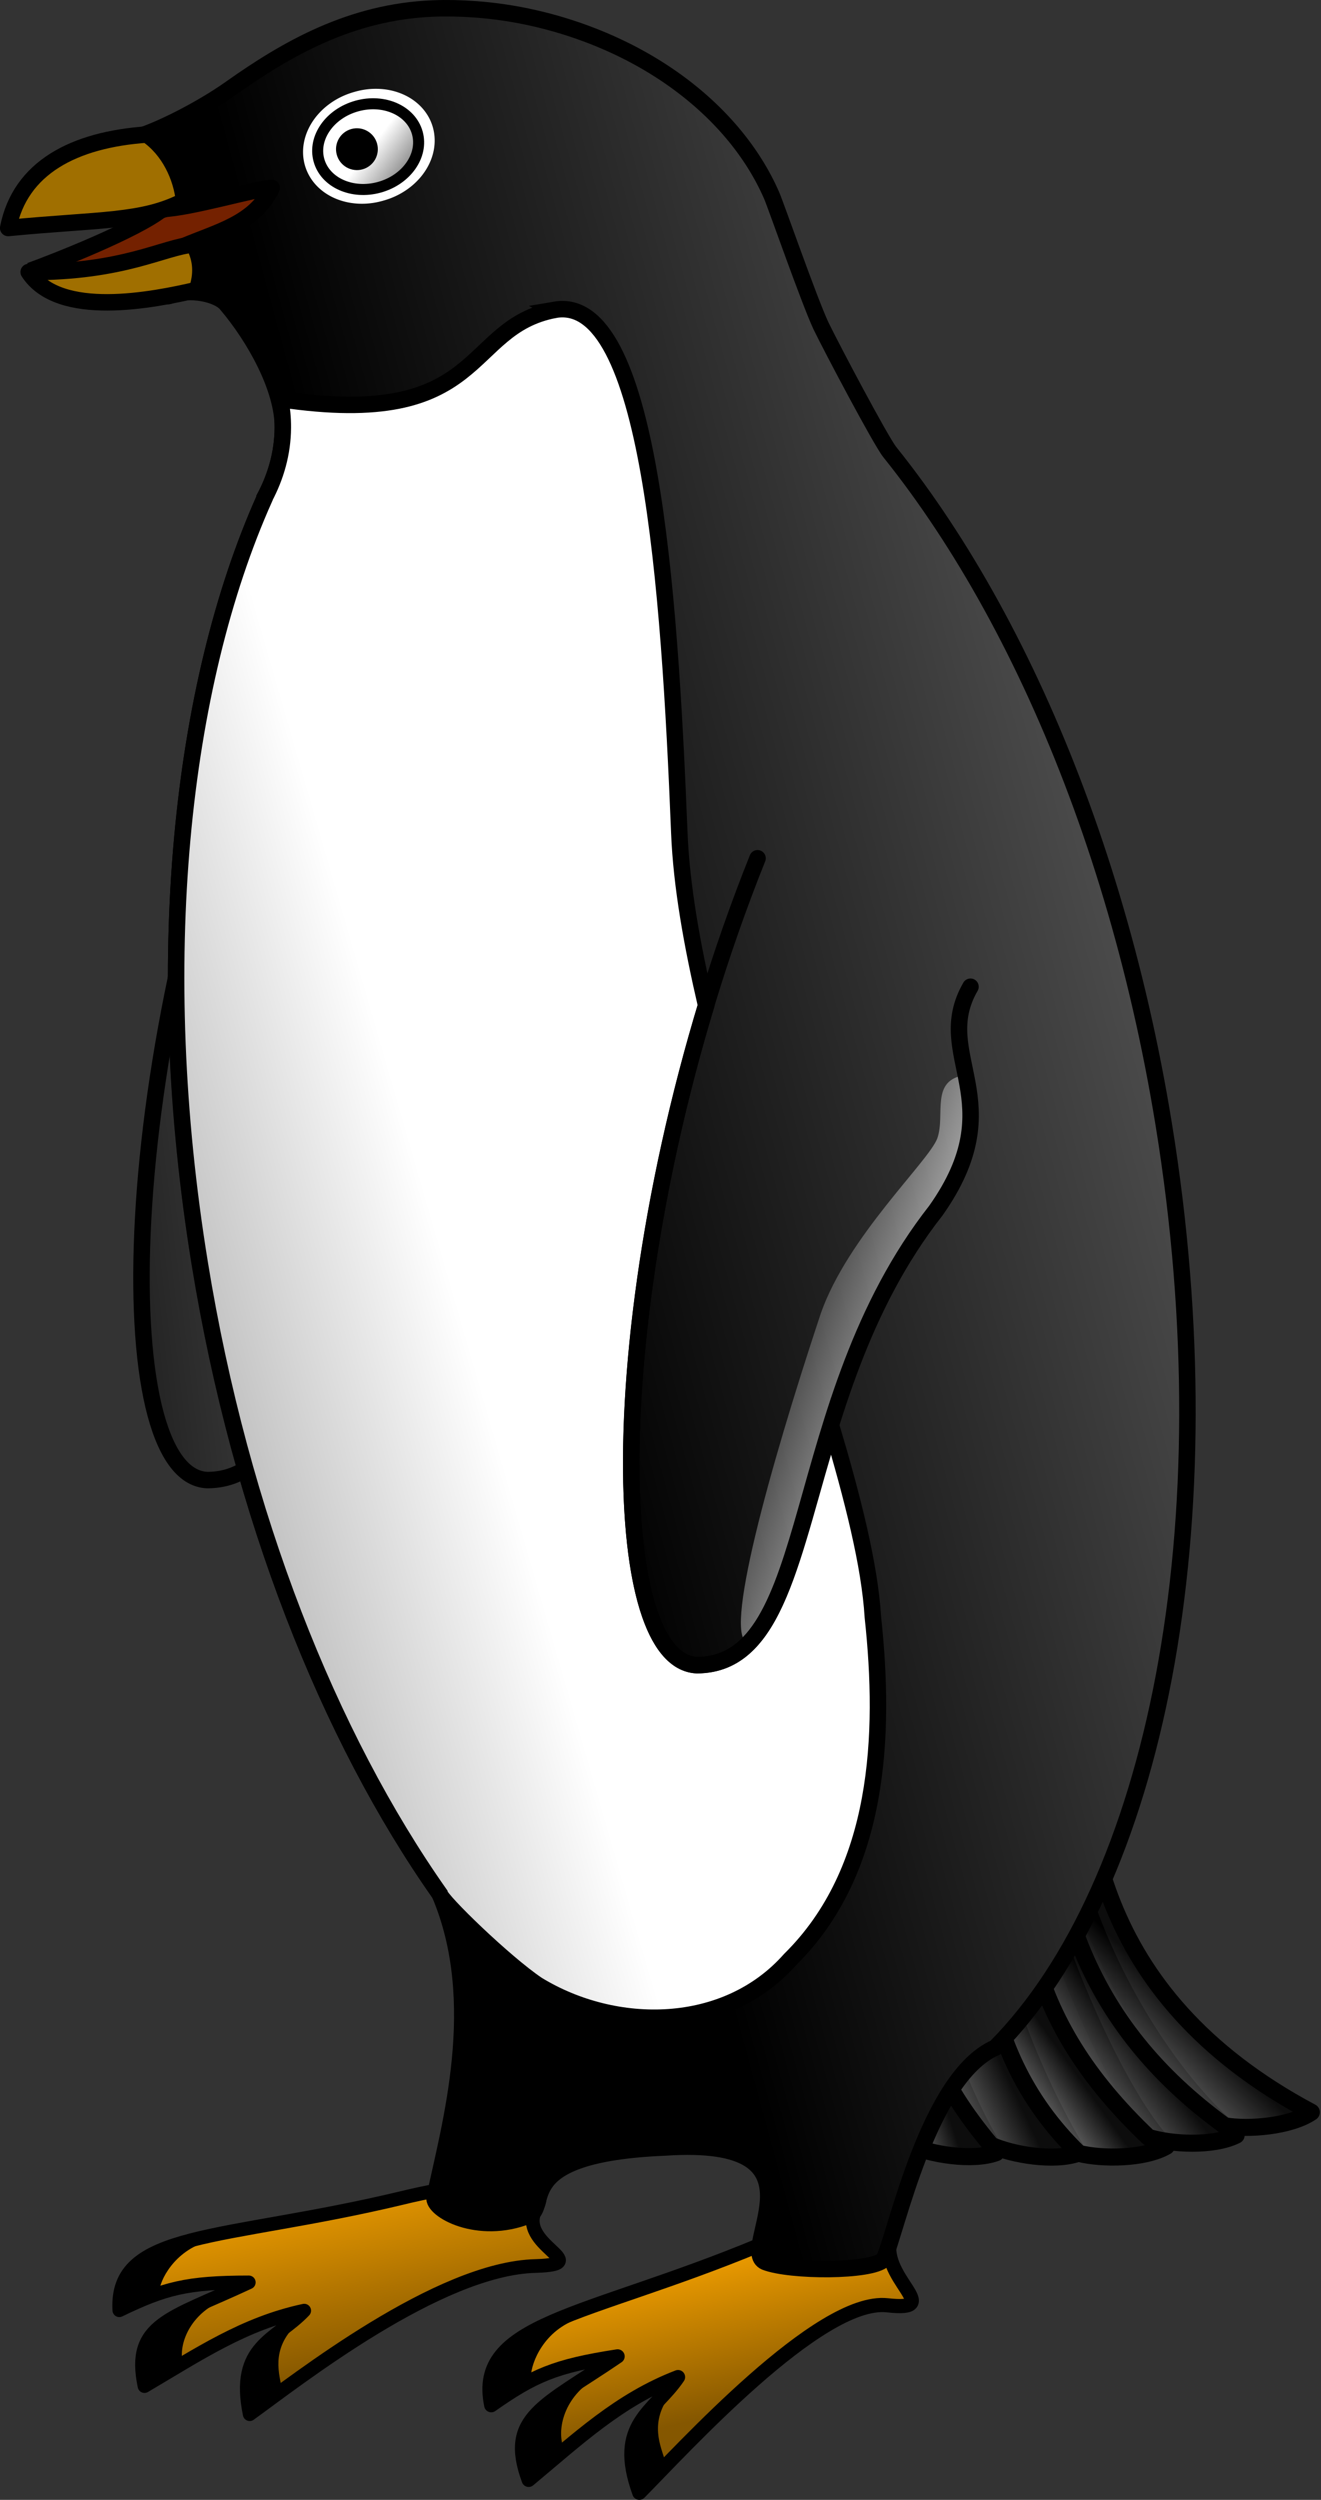 <?xml version="1.0" encoding="UTF-8"?>
<svg version="1.1" viewBox="0 0 497.25 940.35" xmlns="http://www.w3.org/2000/svg" xmlns:xlink="http://www.w3.org/1999/xlink">
<rect x="0" y="0" width="497.25" height="940.35" fill="#333333" stroke="none"/>
<defs>
<linearGradient id="a">
<stop offset="0"/>
<stop stop-color="#fff" offset="1"/>
</linearGradient>
<linearGradient id="b">
<stop stop-color="#855700" offset="0"/>
<stop stop-color="#f09e00" offset=".99"/>
<stop stop-color="#fff" offset="1"/>
</linearGradient>
<linearGradient id="g" x1="331.03" x2="308.43" y1="1176.2" y2="1107.7" gradientTransform="matrix(1.218 0 0 .821 -131.25 -57.417)" gradientUnits="userSpaceOnUse" xlink:href="#b"/>
<linearGradient id="f" x1="207.49" x2="173.07" y1="1284.9" y2="1198.7" gradientTransform="matrix(1.361 0 0 .735 -131.25 -57.417)" gradientUnits="userSpaceOnUse" xlink:href="#b"/>
<linearGradient id="d" x1="207.08" x2="767.2" y1="358.36" y2="205.6" gradientTransform="matrix(.658 0 0 1.52 -131.25 -57.417)" gradientUnits="userSpaceOnUse" xlink:href="#a"/>
<linearGradient id="l" x1="909.14" x2="897.46" y1="498.34" y2="516.73" gradientTransform="scale(.798 1.253)" gradientUnits="userSpaceOnUse" xlink:href="#a"/>
<linearGradient id="k" x1="1111.6" x2="1099.3" y1="378.5" y2="390.35" gradientTransform="scale(.597 1.674)" gradientUnits="userSpaceOnUse" xlink:href="#a"/>
<linearGradient id="c" x1="-34.939" x2="391.94" y1="537.13" y2="241.25" gradientTransform="matrix(.646 0 0 1.549 -131.25 -57.417)" gradientUnits="userSpaceOnUse" xlink:href="#a"/>
<linearGradient id="n" x1="611.83" x2="1569.5" y1="599.45" y2="51.086" gradientTransform="matrix(.689 0 0 1.451 -131.25 -57.417)" gradientUnits="userSpaceOnUse" xlink:href="#a"/>
<linearGradient id="m" x1="362.36" x2="378.23" y1="354.48" y2="340.13" gradientTransform="scale(.918 1.089)" gradientUnits="userSpaceOnUse" xlink:href="#a"/>
<linearGradient id="j" x1="964.06" x2="953.46" y1="444.74" y2="460.95" gradientTransform="scale(.711 1.406)" gradientUnits="userSpaceOnUse" xlink:href="#a"/>
<linearGradient id="i" x1="998.25" x2="990.59" y1="428.66" y2="440.66" gradientTransform="scale(.679 1.473)" gradientUnits="userSpaceOnUse" xlink:href="#a"/>
<linearGradient id="h" x1="1040.1" x2="1026.1" y1="406.74" y2="422.86" gradientTransform="scale(.645 1.55)" gradientUnits="userSpaceOnUse" xlink:href="#a"/>
<linearGradient id="e" x1="669.82" x2="736.52" y1="314.19" y2="373.67" gradientTransform="matrix(.637 0 0 1.571 -131.25 -57.417)" gradientUnits="userSpaceOnUse" xlink:href="#a"/>
</defs>
<path d="m335.56 840.88c6.87-18.85-36.81-1.82-49.74 3.66-66.14 27.4-107.37 29.09-100.91 60.21 15.95-11.18 23.98-14.75 47.57-18.38-27.69 18.91-42.16 22.85-33.48 46.46 18.67-15.53 34.08-30.16 56.23-38.67-8.98 13.29-24.02 17.6-14.57 43.52 15.74-15.79 67.72-73.31 93.31-70.53 22.73 2.54-4.28-10.73 1.59-26.27z" fill="url(#g)" fill-rule="evenodd" stroke="#000" stroke-linejoin="round" stroke-width="5.329"/>
<path d="m201.9 830.69c9.43-16.79-37.13-7.24-50.45-3.94-68.06 16.32-108.21 11.98-106.54 42.27 17.08-8.25 25.37-10.46 48.74-10.48-29.59 13.85-44.18 15.48-39.26 39.01 20.36-11.96 37.44-23.55 60.12-28.38-10.64 11.24-25.84 13.14-20.52 38.95 17.57-12.62 71.06-54.94 107.76-55.74 23.01-0.73-7.83-7.87 0.15-21.69z" fill="url(#f)" fill-rule="evenodd" stroke="#000" stroke-linejoin="round" stroke-width="5.151"/>
<g transform="translate(-131.25 -57.417)" fill-opacity=".75" fill-rule="evenodd" stroke="#000" stroke-linejoin="round">
<path transform="matrix(2.478 .014 -.014 2.478 -1165.4 -780.15)" d="m664.52 602.44c-0.75 33.19 9.93 52.03 13.79 58.51-3.64 1.34-9.95 0.31-13.27-1.13-7.33-23.33-7.47-26.7-3.86-55.33l3.34-2.05z" fill="url(#k)" stroke-width="2.592"/>
<path transform="matrix(2.478 .014 -.014 2.478 -1165.4 -780.15)" d="m672.92 599.09c0.75 32.98 14.98 57.26 17.89 61.86-3.64 1.34-9.95 0.31-13.27-1.13-16.72-19.82-9.79-28.77-9.89-58.68l5.27-2.05z" fill="url(#h)" stroke-width="2.592"/>
<path transform="matrix(2.478 .014 -.014 2.478 -1165.4 -780.15)" d="m679.62 595.75c2.58 26.9 17.52 57.69 24.54 64.08-3.36 1.95-9.76 2.01-13.27 1.15-17.03-16.38-15.94-37.52-15.41-63.42l4.14-1.81z" fill="url(#i)" stroke-width="2.592"/>
<path transform="matrix(2.478 .014 -.014 2.478 -1165.4 -780.15)" d="m686.85 591.02c-1.98 32.02 17.81 59.4 27.91 67.06-3.46 1.76-9.85 1.46-13.31 0.41-18.9-17.76-21.98-35.26-18.98-64.21l4.38-3.26z" fill="url(#j)" stroke-width="2.592"/>
<path transform="matrix(2.478 .022 -.022 2.478 -1247.3 -790.51)" d="m725.93 594.49c0.11 16.34 1.35 43.82 35.41 61.57-3.2 2.2-9.57 2.76-13.14 2.17-21.09-15.09-28.83-35.3-27.5-65.24l5.23 1.5z" fill="url(#l)" stroke-width="2.587"/>
</g>
<path d="m163.04 3.196c-30.96 1.207-55.16 15.144-76.35 30.158-10.6 7.507-27.29 16.179-37.18 18.819-10.72 3.2 6.27 61.72 14.2 59.14 7.61-3.22 18.57-0.67 21.57 3.19 10.35 12.18 21.27 31.37 21.18 46.38-0.05 9.56-2.67 18.47-6.88 26.37v0.16c-31.72 70.88-42.77 174.94-24.39 287.83 15.44 94.87 48.73 178.08 90.29 237.12 17.44 40.95 3.65 87.78-1.88 114.19-0.94 4.61 16.31 14.46 35.19 6.91 8.74-2.91-7.38-23.23 51.58-25.67 64.14-4.31 26.76 38.48 37.68 43.07 9.43 3.65 39.91 3.75 44.62-0.92 4.71-10.03 16.77-68.61 41.99-79.71 60.17-60.54 87.98-196.28 63.38-347.4-9.7-59.58-26.48-114.3-47.94-161.29-10.73-23.49-22.62-45.05-35.39-64.32-6.38-9.64-12.98-18.7-19.76-27.15-3.39-4.22-21.86-39.13-25.93-47.53-4.62-9.93-16.77-44.88-18.55-48.99-3.57-8.21-8.57-16.18-14.87-23.63-12.61-14.897-30.44-27.722-52.44-36.32-14.57-5.694-29.51-9-44.01-10.084-5.44-0.407-10.83-0.529-16.11-0.323z" fill="url(#n)" fill-rule="evenodd" stroke="#000" stroke-width="6.196"/>
<path d="m100.8 253.25c-57.43 143.22-60.04 301.85-22.82 303.5 46.59-0.16 33.28-98.77 89.94-170.96 29.31-41.36-1.98-58.27 13.04-84.22" fill="url(#d)" fill-opacity=".75" fill-rule="evenodd" stroke="#000" stroke-linecap="round" stroke-width="6.196"/>
<path d="m363.63 404.36c-13.73 1.71-7.66 14.85-10.8 23.82-3.25 8.74-33.7 36.85-43.89 65.93-19.62 59.03-36.99 122.38-27.29 123.79 24.64-25.18 23.74-102.75 70.62-162.48 15.94-22.5 14.07-37.64 11.36-51.06z" fill="url(#e)" fill-opacity=".627" fill-rule="evenodd" stroke-width="1pt"/>
<path d="m208.95 116.53c-34.96 6.58-25.48 45.3-103.51 33.58 0.67 3.49 1.05 7.07 1.02 10.77-0.05 9.56-2.67 18.47-6.88 26.37v0.16c-31.72 70.88-42.77 174.94-24.39 287.83 15.44 94.87 48.73 178.08 90.29 237.12 0.34 2.56 24.41 25.91 36.75 34.21 29.46 18.03 71.14 17.73 95.17-9.46 33.89-33.41 35.96-84.47 31.16-128.86-1.16-19.38-7.56-44.57-15.7-71.96-15.13 48.64-20.43 90-50.54 90.1-32.46-1.44-34.57-122.28 3.48-248.14-5.29-22.78-9.29-44.93-10.09-64.96-3.72-92.71-11.25-202.78-46.76-196.76z" fill="url(#c)" fill-rule="evenodd" stroke="#000" stroke-width="6.196"/>
<path d="m285.15 322.85c-57.43 143.22-60.05 301.84-22.82 303.5 46.59-0.16 33.28-98.77 89.94-170.96 29.3-41.36-1.98-58.27 13.04-84.22" fill="none" stroke="#000" stroke-linecap="round" stroke-width="6.196"/>
<path transform="matrix(-.571 -2.14 2.066 -.588 -421.39 1008.9)" d="m354.58 366.53a9.554 11.575 0 1 1-19.107 0 9.554 11.575 0 1 1 19.107 0z" fill="#fff" fill-rule="evenodd" stroke-width="2.5"/>
<g transform="matrix(1.525 -.312 .312 1.525 -742.76 -430.7)" fill-rule="evenodd" stroke="#000" stroke-width="2.5">
<path transform="matrix(-.072 -1.064 1.064 -.072 127 812.78)" d="m354.58 366.53c0 6.392-4.277 11.575-9.554 11.575s-9.554-5.182-9.554-11.575c0-6.392 4.277-11.575 9.554-11.575s9.554 5.182 9.554 11.575z" fill="url(#m)"/>
<path transform="matrix(-.072 -1.064 1.064 -.072 124.86 810.64)" d="m346.5 365.79c0 1.928-1.563 3.491-3.491 3.491-1.928 0-3.491-1.563-3.491-3.491 0-1.928 1.563-3.491 3.491-3.491s3.491 1.563 3.491 3.491z"/>
</g>
<g transform="matrix(.979 .202 -.202 .979 -104.31 -103.32)" fill-rule="evenodd" stroke="#000" stroke-linejoin="round" stroke-width="6.196">
<path d="m154.78 177.66c7.83-4.78 36.18-23.21 44.04-32.82 10.42-2.55 32.04-14.32 38.74-16.14-3.43 14.48-16.84 20.35-28.41 28.46" fill="#742100"/>
<path d="m213.07 155.53c-11 3.21-23.27 15.47-58.73 22.68 14.8 14.99 48.09 0.82 63.38-6.21 0.8-5.76-0.38-11.51-4.65-16.47z" fill="#a06f00" stroke-linecap="round"/>
<path d="m143.44 163.55c33.03-10.24 49.11-12.3 62.79-23.43-2.76-8.54-9.26-17.57-18.79-21.56-26.38 7.4-44.22 21.8-44 44.99z" fill="#a06f00" stroke-linecap="round"/>
</g>
<path d="m80.864 842.52c-13.79 2.44-20.11 13.84-20.86 18.84-3.22 1.6-14.71 9.04-14.88 6.9-0.26-17.35 14.62-23.35 35.74-25.74z" fill-rule="evenodd" stroke-linejoin="round" stroke-width="1pt"/>
<path d="m85.284 864.65c-13.14 4.84-17.88 16.1-16.66 23.49-2.9 2.13-13.42 10.24-13.96 8.16-3.33-17.03 5.77-23.98 30.62-31.65z" fill-rule="evenodd" stroke-linejoin="round" stroke-width="1pt"/>
<path d="m113.83 872.41c-12.03 9.56-8.94 19.53-7.93 25.22-2.31 2.54-11.34 11.46-12.2 9.48-2.26-15.79 2.37-25.71 20.13-34.7z" fill-rule="evenodd" stroke-linejoin="round" stroke-width="1pt"/>
<path d="m218.1 872.07c-13.36 4.29-18.16 16.69-18.26 21.86-2.99 2.04-13.43 11.11-13.87 8.96-2.49-17.57 11.49-25.62 32.13-30.82z" fill-rule="evenodd" stroke-linejoin="round" stroke-width="1pt"/>
<path d="m225.33 893.93c-12.4 6.64-15.65 18.69-13.5 26.02-2.59 2.55-11.98 12.16-12.79 10.12-5.49-16.84 2.64-25.09 26.29-36.14z" fill-rule="evenodd" stroke-linejoin="round" stroke-width="1pt"/>
<path d="m254.64 898.03c-10.7 11.29-6.35 21-4.61 26.63-1.96 2.88-9.77 13.12-10.88 11.22-4.27-15.71-0.96-26.38 15.49-37.85z" fill-rule="evenodd" stroke-linejoin="round" stroke-width="1pt"/>
</svg>
